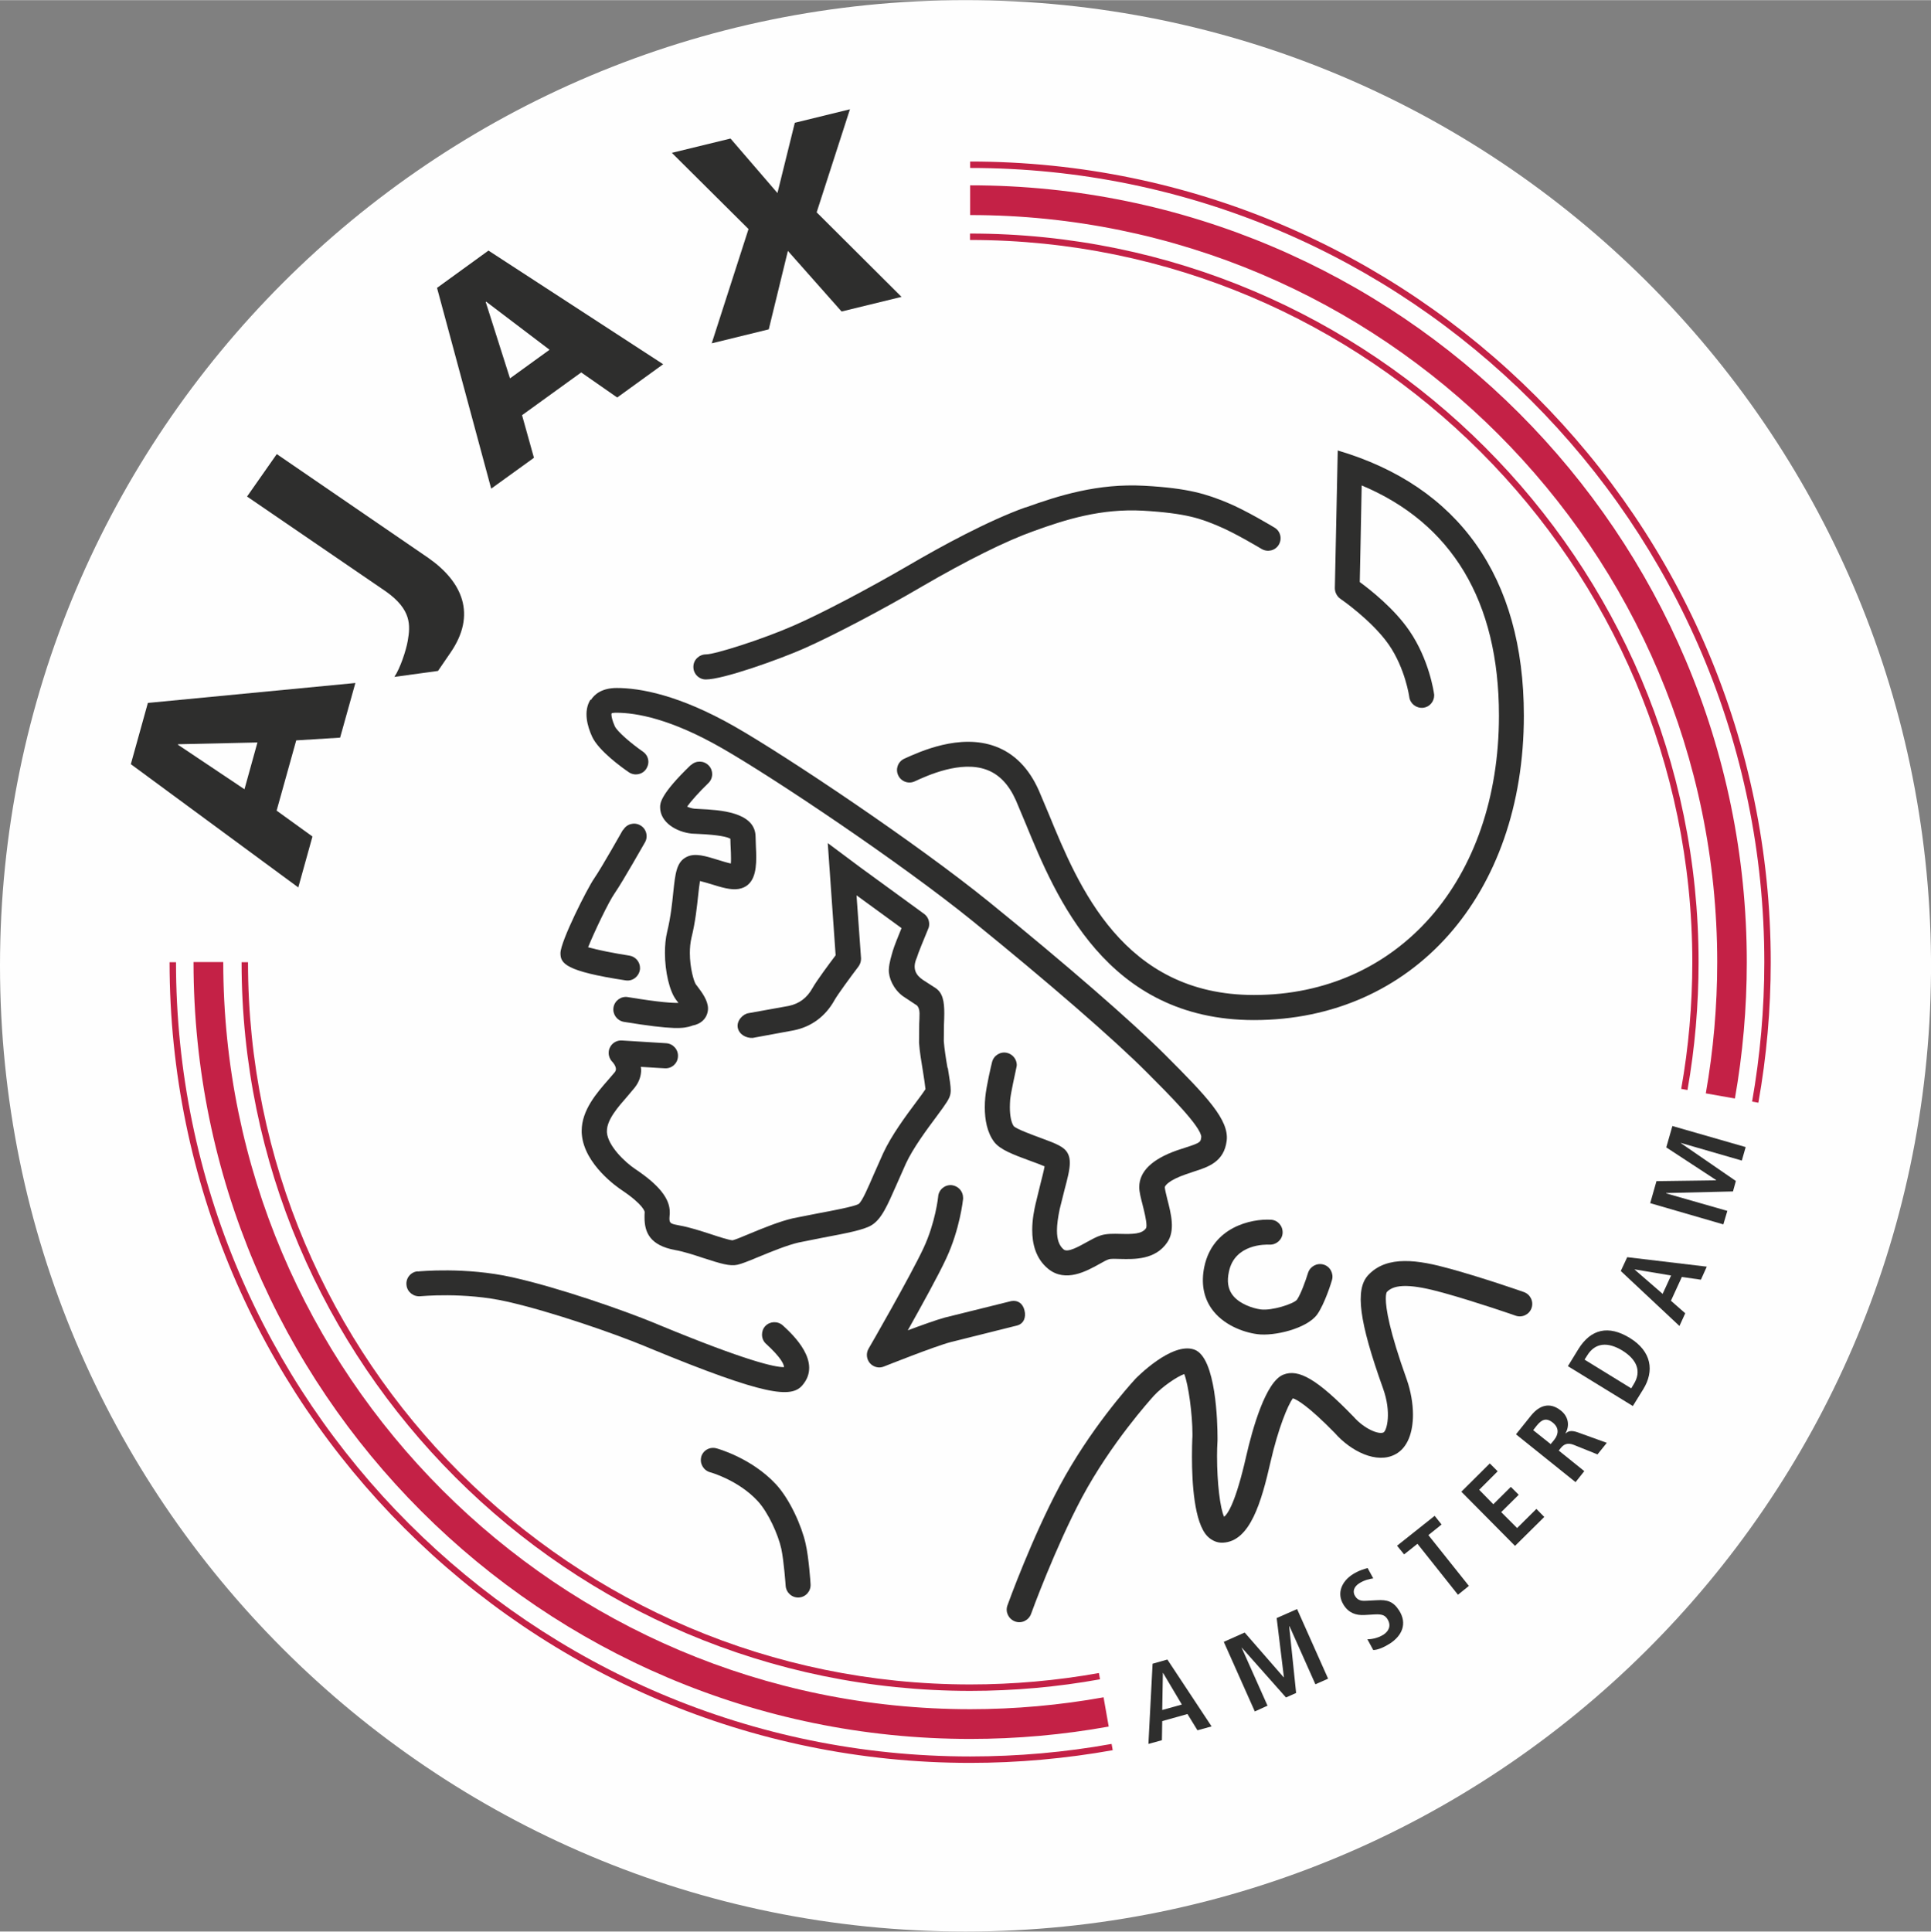<?xml version="1.0" encoding="UTF-8"?>
<!DOCTYPE svg PUBLIC "-//W3C//DTD SVG 1.1//EN" "http://www.w3.org/Graphics/SVG/1.1/DTD/svg11.dtd">
<!-- Creator: CorelDRAW X6 -->
<svg xmlns="http://www.w3.org/2000/svg" xml:space="preserve" width="4481px" height="4482px" version="1.1" shape-rendering="geometricPrecision" text-rendering="geometricPrecision" image-rendering="optimizeQuality" fill-rule="evenodd" clip-rule="evenodd"
viewBox="0 0 12014 12015"
 xmlns:xlink="http://www.w3.org/1999/xlink">
 <rect x="0" y="0" width="12014" height="12015" fill="#808080" stroke="none"/>
 <g id="Warstwa_x0020_1">
  <g id="_895326464">
   <path fill="#FEFEFE" fill-rule="nonzero" d="M12014 6055c-26,3296 -2705,5960 -6007,5960 -3318,0 -6007,-2689 -6007,-6008 0,-3318 2690,-6007 6007,-6007 3302,0 5981,2664 6007,5960l0 95z"/>
   <path fill="#2E2E2D" fill-rule="nonzero" d="M2598 7908c-43,4 -74,43 -69,85 4,43 43,74 86,70 3,0 273,-27 538,33 283,64 674,201 860,278l31 13c720,297 879,311 948,230 125,-145 -60,-316 -121,-372 -32,-29 -81,-27 -110,4 -14,15 -20,34 -20,53 0,21 8,42 25,57 94,86 111,127 112,145 -57,1 -234,-38 -774,-261l-31 -13c-192,-79 -594,-220 -886,-285 -291,-65 -576,-37 -588,-36z"/>
   <path fill="#2E2E2D" fill-rule="nonzero" d="M5837 7443c0,2 -17,162 -91,320 -78,168 -339,622 -342,626 -17,29 -13,65 8,90 22,25 57,34 88,21 3,-1 313,-125 416,-152l412 -103c42,-11 57,-52 46,-94 -10,-42 -40,-65 -82,-58l-415 103c-51,14 -143,47 -229,79 83,-148 192,-345 239,-447 85,-182 104,-362 105,-370 0,-3 0,-5 0,-8 0,-40 -30,-73 -70,-78 -43,-4 -81,27 -85,70z"/>
   <path fill="#2E2E2D" fill-rule="nonzero" d="M4363 9062c-11,41 13,84 55,96 2,0 176,49 296,179 66,71 128,210 147,297 16,74 27,228 27,230 3,43 40,76 83,73 43,-3 75,-40 72,-83 0,-7 -11,-168 -31,-253 -24,-108 -97,-274 -185,-369 -152,-163 -362,-221 -370,-223 -42,-11 -84,13 -95,55z"/>
   <path fill="#2E2E2D" fill-rule="nonzero" d="M8512 7932c-82,89 -57,286 93,705 54,151 23,262 3,273 -28,15 -118,-20 -186,-97 -1,-1 -2,-2 -3,-3 -221,-228 -339,-298 -435,-259 -110,44 -192,338 -231,509 -64,281 -112,355 -137,375 -25,-53 -44,-212 -44,-378 0,-32 1,-65 3,-97 0,-1 0,-6 0,-16 0,-88 -8,-500 -144,-549 -141,-51 -364,179 -366,181 -46,50 -285,318 -471,665 -173,323 -320,728 -326,745 -15,41 7,85 47,100 40,15 85,-6 100,-47 1,-4 150,-412 317,-725 181,-337 422,-604 448,-633 53,-57 143,-118 188,-134 26,65 51,250 51,373 0,11 0,22 -1,32 -1,20 -2,60 -2,111 0,156 13,411 98,495 27,26 60,40 95,38 169,-8 239,-253 296,-503 47,-206 108,-355 139,-395 23,7 92,43 264,219 -1,-1 -2,-2 -3,-3 99,113 261,195 377,132 77,-41 109,-138 109,-246 0,-71 -14,-148 -38,-217 -110,-307 -131,-445 -131,-505 0,-27 4,-38 7,-42 49,-51 155,-49 352,6 202,56 447,141 449,142 40,14 85,-7 99,-48 14,-41 -8,-85 -48,-99 -10,-4 -252,-88 -459,-145 -195,-54 -391,-87 -509,39z"/>
   <path fill="#2E2E2D" fill-rule="nonzero" d="M7493 7878c-21,102 -6,190 46,264 69,97 192,145 284,157 103,14 309,-34 373,-124 46,-66 87,-197 91,-212 12,-41 -11,-85 -52,-97 -41,-12 -84,11 -97,52 -14,46 -45,133 -69,167 -22,26 -156,69 -225,60 -46,-6 -135,-33 -178,-93 -26,-37 -33,-83 -20,-142 36,-174 230,-169 252,-168 43,2 80,-31 82,-73 2,-43 -30,-80 -73,-82 -120,-7 -362,44 -414,292z"/>
   <path fill="#2E2E2D" fill-rule="nonzero" d="M3876 5161c-2,3 -131,233 -180,304 -41,59 -209,390 -209,464 0,63 29,112 405,169 43,7 82,-23 89,-65 1,-4 1,-8 1,-12 0,-38 -28,-71 -66,-77 -91,-14 -198,-35 -257,-52 37,-92 127,-282 166,-337 53,-77 182,-307 188,-316 7,-12 10,-25 10,-38 0,-27 -14,-54 -40,-68 -37,-21 -85,-8 -106,30z"/>
   <path fill="#2E2E2D" fill-rule="nonzero" d="M4298 4758c-191,184 -191,239 -191,263 0,94 101,154 197,164l42 2c129,6 180,19 198,30 0,17 2,56 2,56 1,18 2,43 2,65 0,12 0,24 -1,33 -23,-5 -56,-15 -78,-22 -81,-25 -145,-45 -197,-19 -64,31 -71,106 -83,219 -7,69 -16,155 -38,246 -10,41 -14,86 -14,132 0,118 29,238 68,290 0,0 13,18 16,21 -36,1 -115,-3 -315,-36 -42,-7 -82,22 -89,64 -7,42 21,82 64,90 313,51 372,42 423,25l5 -2 -1 0c58,-10 81,-46 89,-66 5,-13 8,-26 8,-39 0,-51 -37,-100 -67,-140l-8 -10c-13,-18 -38,-104 -38,-196 0,-32 3,-65 10,-95 25,-101 34,-193 42,-266 3,-30 7,-63 11,-87 21,5 48,13 68,19 64,20 125,39 174,30 93,-17 108,-108 108,-196 0,-23 -1,-45 -2,-66l-2 -61c0,-157 -226,-168 -347,-174l-34 -2c-18,-2 -34,-8 -45,-13 24,-34 77,-93 132,-146 16,-15 24,-36 24,-56 0,-19 -7,-39 -22,-54 -30,-31 -79,-32 -110,-2z"/>
   <path fill="#2E2E2D" fill-rule="nonzero" d="M3674 4351c-46,72 -20,166 10,231 40,87 184,191 228,221 35,24 84,16 108,-20 9,-14 14,-29 14,-44 0,-25 -12,-49 -34,-64 -72,-50 -160,-125 -175,-158 -16,-36 -21,-61 -21,-74 0,-3 1,-4 1,-6 3,-2 12,-4 30,-4 124,0 339,38 656,220 317,181 1114,714 1564,1079 464,376 878,735 1079,937 136,136 340,340 340,404 0,1 0,2 -1,3 -3,26 -3,32 -94,61l-55 18c-157,55 -236,132 -236,229 0,31 10,68 21,111 8,32 24,94 24,128 0,7 -1,13 -3,17 -25,36 -81,37 -159,35 -43,-1 -84,-2 -121,9 -29,9 -59,26 -90,43 -47,26 -117,66 -142,45 -28,-23 -42,-61 -42,-118 0,-36 6,-80 17,-133l30 -120c19,-72 33,-125 33,-168 0,-21 -3,-40 -12,-57 -21,-42 -66,-60 -175,-100 -49,-18 -141,-52 -161,-70 -16,-21 -25,-65 -25,-119 0,-16 1,-32 2,-48 5,-47 30,-157 38,-196 1,-6 3,-12 3,-18 0,-35 -24,-67 -60,-76 -42,-10 -84,16 -94,58 -4,15 -36,151 -42,218 -2,20 -3,41 -3,64 0,74 14,157 60,216 36,45 110,75 229,118 25,9 60,22 83,32 -5,28 -16,71 -25,106l-31 127c-8,35 -21,96 -21,163 0,84 21,178 100,242 108,87 239,13 317,-30 23,-13 46,-26 60,-30 12,-4 44,-3 71,-2 87,2 218,6 292,-103 51,-74 24,-178 0,-271 -6,-25 -15,-61 -15,-72 0,-9 24,-44 132,-81l50 -17c88,-28 187,-60 203,-192 15,-129 -121,-272 -384,-535 -205,-205 -623,-568 -1092,-948 -455,-369 -1263,-909 -1585,-1093 -347,-198 -591,-240 -734,-240 -94,0 -140,41 -161,75z"/>
   <path fill="#2E2E2D" fill-rule="nonzero" d="M5895 6642c-10,-57 -20,-123 -23,-166l1 -102c1,-26 2,-49 2,-71 0,-73 -9,-127 -54,-157 0,0 -38,-24 -79,-51 -44,-30 -68,-70 -38,-138 7,-26 48,-124 71,-180 5,-10 6,-20 6,-30 0,-24 -11,-48 -32,-63l-398 -290 -201 -150c0,0 45,646 49,698 -37,49 -119,159 -144,204 -34,61 -82,97 -148,111l-250 45c-35,5 -75,47 -67,90 8,42 51,66 93,64l255 -47c110,-22 198,-87 254,-188 19,-34 101,-146 149,-209 10,-14 16,-30 16,-47 0,-2 0,-4 0,-6 0,0 -16,-226 -28,-390 116,84 226,165 280,204 -20,49 -46,113 -54,141 -8,29 -23,73 -25,117 -2,51 28,121 87,165 0,0 53,35 80,53 19,8 24,38 24,54 0,22 -1,46 -2,66l-1 117c3,52 15,121 25,183 6,37 13,84 15,106 -11,17 -35,50 -57,79 -65,87 -154,207 -206,319l-60 135c-32,74 -71,166 -93,181 -29,17 -171,43 -256,59l-152 30c-83,19 -189,62 -275,98 -38,16 -84,35 -101,39 -22,-1 -90,-23 -135,-38 -62,-20 -132,-43 -194,-54 -53,-10 -64,-12 -64,-43 0,-8 1,-18 2,-30 0,-4 0,-8 0,-11 0,-84 -68,-169 -213,-266 -65,-43 -171,-144 -178,-229 0,-3 0,-6 0,-9 0,-71 70,-150 126,-214l47 -56c29,-37 40,-75 40,-111 0,-6 -2,-12 -2,-18 74,5 149,9 149,9 43,3 80,-30 82,-73 3,-43 -30,-80 -73,-83l-276 -17c-32,-2 -62,16 -75,45 -5,10 -7,21 -7,33 0,20 8,40 22,54 3,3 23,25 23,46 0,6 -2,12 -6,18l-42 49c-70,80 -165,188 -165,317 0,8 0,15 1,23 16,187 224,330 247,345 139,93 144,136 144,137 -1,11 -1,23 -1,34 0,91 32,174 192,203 51,9 116,30 173,49 108,35 166,53 214,42 26,-6 64,-21 129,-48 80,-33 180,-74 250,-90l145 -29c160,-30 261,-50 308,-78 64,-38 100,-124 157,-253l58 -131c45,-97 129,-210 190,-292 63,-85 81,-111 87,-141 1,-7 2,-14 2,-22 0,-27 -6,-66 -18,-140z"/>
   <path fill="#2E2E2D" fill-rule="nonzero" d="M6381 3155c-234,84 -524,242 -726,360 -249,145 -543,300 -715,375 -195,86 -492,180 -547,180 -43,0 -79,34 -79,77 -1,43 34,79 77,79 105,1 456,-124 612,-193 176,-78 477,-235 731,-384 282,-164 523,-284 700,-347 199,-72 416,-140 677,-126 273,16 362,51 463,93 108,44 273,144 275,145 37,22 85,11 107,-26 22,-37 11,-85 -27,-107 -7,-4 -178,-108 -296,-156 -125,-51 -236,-89 -514,-104 -289,-16 -532,61 -738,135z"/>
   <path fill="#2E2E2D" fill-rule="nonzero" d="M1602 4617l-81 292 -414 -277 1 -3 494 -11zm254 902l88 -316 -223 -161 122 -437 273 -17 95 -340 -1291 124 -106 381 1042 767z"/>
   <path fill="#2E2E2D" fill-rule="nonzero" d="M2453 4211c37,-54 74,-167 84,-226 16,-94 25,-193 -137,-307l-863 -590 185 -264 943 646c213,149 301,352 138,589 -34,49 -78,114 -78,114l-271 37z"/>
   <path fill="#2E2E2D" fill-rule="nonzero" d="M3419 2175l-246 178 -151 -475 3 -2 394 299zm-363 864l266 -192 -74 -265 368 -266 224 156 286 -207 -1087 -707 -320 232 337 1249z"/>
   <polygon fill="#2E2E2D" fill-rule="nonzero" points="4657,1424 4180,950 4545,861 4837,1200 4945,763 5288,679 5081,1320 5609,1846 5236,1937 4902,1560 4783,2048 4428,2135 "/>
   <polygon fill="#2E2E2D" fill-rule="nonzero" points="8023,10116 8021,10117 8064,10531 8001,10559 7726,10249 7725,10249 7886,10610 7807,10646 7614,10213 7744,10155 7987,10434 7988,10433 7943,10065 8070,10009 8263,10442 8184,10477 "/>
   <path fill="#2E2E2D" fill-rule="nonzero" d="M8507 10197c20,0 61,-4 101,-29 32,-21 50,-56 24,-97 -18,-29 -43,-31 -91,-28l-51 3c-53,3 -99,-12 -131,-64 -45,-72 -10,-146 57,-189 43,-27 79,-35 93,-39l35 64c-22,4 -52,9 -86,30 -37,23 -44,55 -26,82 19,30 47,29 77,27l58 -3c64,-4 102,8 138,64 52,82 18,157 -58,206 -40,25 -75,39 -103,40l-37 -68z"/>
   <polygon fill="#2E2E2D" fill-rule="nonzero" points="8819,9603 8736,9669 8692,9615 8926,9429 8969,9483 8887,9549 9139,9865 9071,9920 "/>
   <polygon fill="#2E2E2D" fill-rule="nonzero" points="9092,9279 9269,9103 9318,9152 9203,9267 9291,9357 9400,9249 9449,9298 9340,9406 9439,9505 9559,9386 9608,9436 9426,9616 "/>
   <path fill="#2E2E2D" fill-rule="nonzero" d="M7231 10637l4 -231 1 0 117 197 -122 34zm220 126l87 -24 -275 -416 -92 26 -26 499 84 -23 2 -119 157 -44 62 101zm2197 -1780l-109 -87 22 -28c31,-38 59,-52 101,-18 37,30 37,69 8,106l-22 27zm155 236l54 -68 -159 -128 12 -15c20,-25 43,-35 80,-21l149 60 58 -72 -180 -65c-44,-16 -63,-6 -75,6l-2 -1c27,-47 19,-103 -29,-141 -68,-54 -133,-34 -186,32l-93 116 370 297zm55 -761l16 -25c51,-84 131,-86 220,-32 88,55 122,127 70,210l-15 25 -291 -179zm301 288l65 -105c69,-112 53,-234 -83,-318 -133,-82 -243,-57 -321,69l-65 106 404 248zm185 -698l-174 -151 1 -1 226 38 -53 115zm238 -87l37 -82 -495 -59 -40 86 365 342 36 -79 -89 -78 68 -148 118 17z"/>
   <polygon fill="#2E2E2D" fill-rule="nonzero" points="10457,7109 10457,7110 10800,7346 10782,7411 10367,7421 10366,7423 10747,7532 10722,7616 10267,7484 10306,7347 10676,7342 10677,7340 10367,7137 10405,7004 10861,7135 10837,7219 "/>
   <path fill="#C42146" fill-rule="nonzero" d="M1503 5985c0,2499 2034,4533 4533,4533 271,0 543,-24 808,-72l-7 -39c-262,47 -532,71 -801,71 -2477,0 -4493,-2015 -4493,-4493l-40 0z"/>
   <path fill="#C42146" fill-rule="nonzero" d="M6036 1492c2477,0 4493,2016 4493,4493 0,265 -23,530 -69,788l39 7c46,-260 69,-528 69,-795 0,-2500 -2033,-4533 -4533,-4533l0 40z"/>
   <path fill="#C42146" fill-rule="nonzero" d="M1204 5985c0,2665 2168,4832 4833,4832 289,0 579,-26 861,-77l-32 -182c-272,49 -551,74 -829,74 -2563,0 -4648,-2085 -4648,-4648l-185 0z"/>
   <path fill="#C42146" fill-rule="nonzero" d="M6036 1337c2563,0 4648,2085 4648,4648 0,274 -24,549 -71,816l181 32c49,-278 74,-563 74,-848 0,-2665 -2168,-4833 -4832,-4833l0 185z"/>
   <path fill="#C42146" fill-rule="nonzero" d="M1055 5985c0,2746 2234,4981 4981,4981 298,0 596,-27 887,-79l-7 -39c-288,52 -585,78 -880,78 -2725,0 -4941,-2216 -4941,-4941l-40 0z"/>
   <path fill="#C42146" fill-rule="nonzero" d="M6036 1044c2724,0 4941,2216 4941,4941 0,291 -26,583 -76,867l39 7c51,-286 77,-580 77,-874 0,-2746 -2234,-4981 -4981,-4981l0 40z"/>
   <path fill="#2E2E2D" fill-rule="nonzero" d="M8323 2801l-18 857c0,26 13,51 34,66 2,1 197,135 302,286 102,148 127,323 127,325 6,43 45,72 88,67 39,-5 67,-39 67,-77 0,-4 0,-7 -1,-10 -1,-9 -30,-213 -154,-393 -93,-136 -241,-253 -308,-302 1,-55 9,-417 12,-601 560,235 854,718 854,1432 0,1023 -626,1738 -1524,1738 -815,0 -1093,-678 -1277,-1126l-62 -147c-61,-137 -151,-229 -269,-273 -222,-83 -473,33 -568,76 -39,18 -56,64 -38,103 18,39 64,56 103,38 78,-36 287,-132 448,-72 78,29 138,92 182,191l60 143c188,457 502,1223 1421,1223 989,0 1679,-779 1679,-1894 0,-862 -407,-1429 -1160,-1650z"/>
  </g>
 </g>
</svg>
